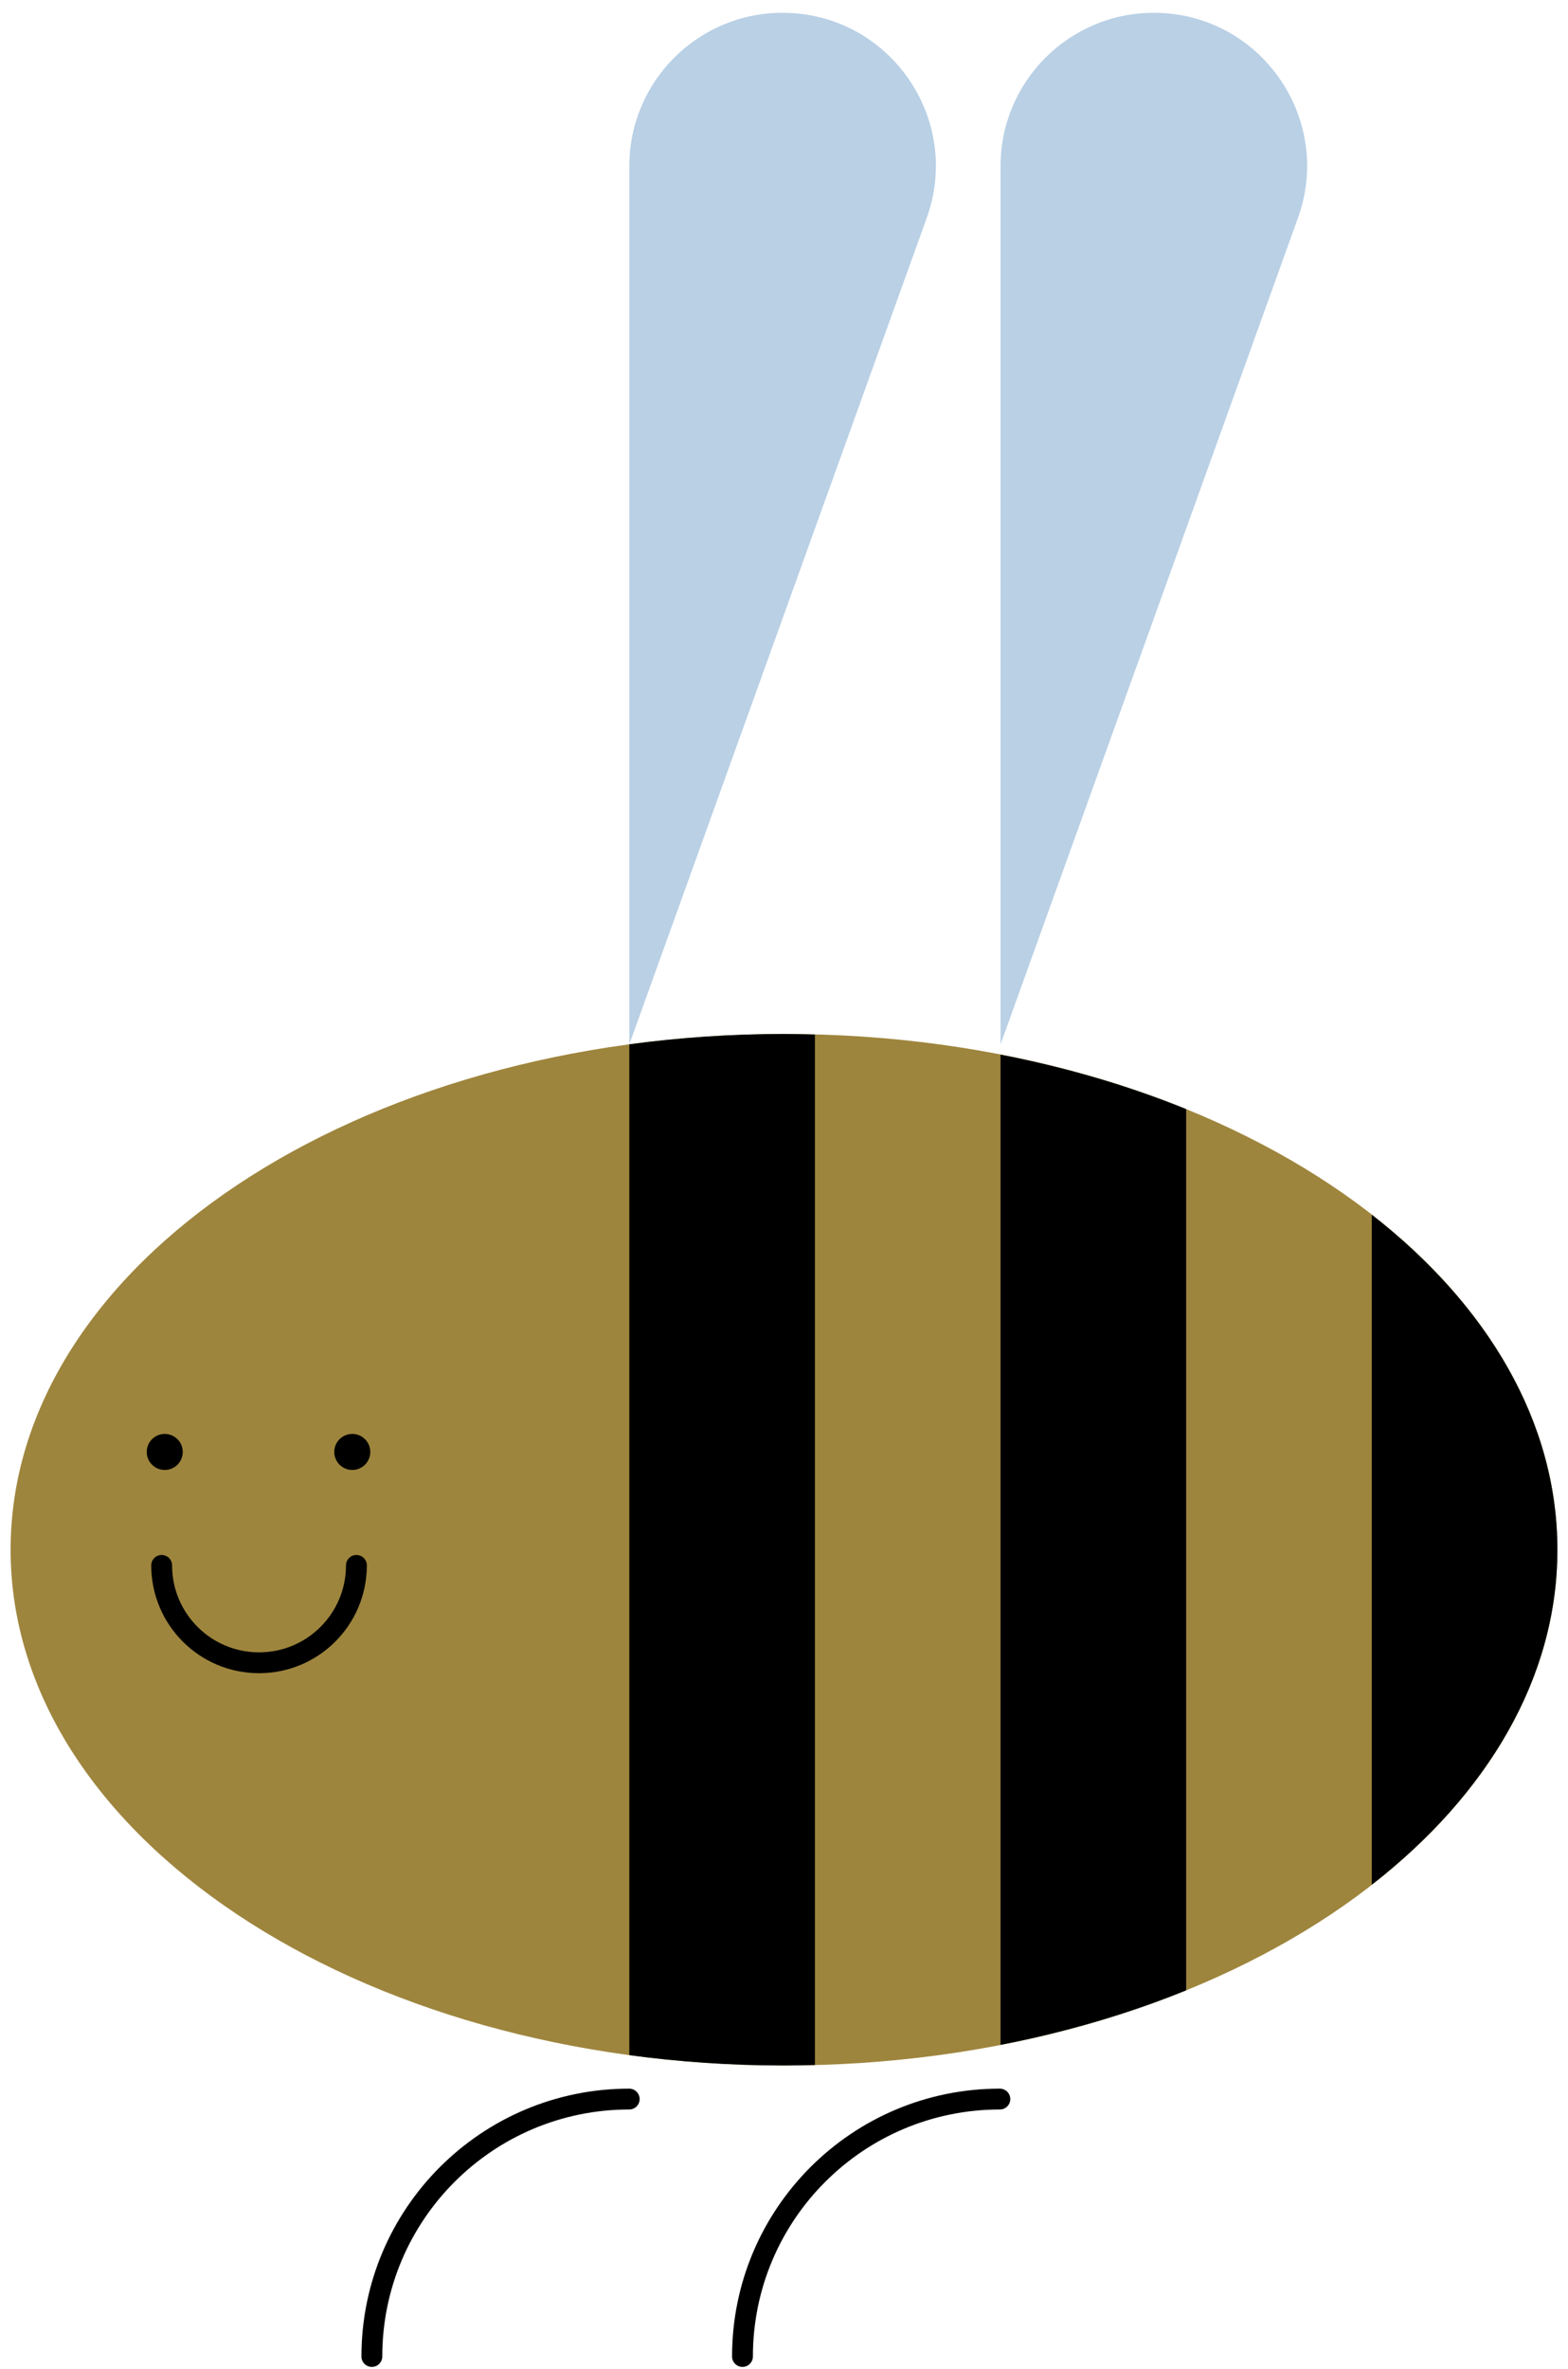 <?xml version="1.0" encoding="utf-8"?>
<!-- Generator: Adobe Illustrator 16.0.0, SVG Export Plug-In . SVG Version: 6.00 Build 0)  -->
<!DOCTYPE svg PUBLIC "-//W3C//DTD SVG 1.1//EN" "http://www.w3.org/Graphics/SVG/1.1/DTD/svg11.dtd">
<svg version="1.1" id="Livello_1" xmlns="http://www.w3.org/2000/svg" xmlns:xlink="http://www.w3.org/1999/xlink" x="0px" y="0px"
	 width="150.428px" height="227.234px" viewBox="0 0 150.428 227.234" enable-background="new 0 0 150.428 227.234"
	 xml:space="preserve">
<g>
	<path fill="#9E853D" d="M1.017,148.632c0,27.319,33.219,49.465,74.197,49.465s74.196-22.146,74.196-49.465
		c0-27.32-33.218-49.465-74.196-49.465S1.017,121.312,1.017,148.632"/>
	<path d="M131.604,180.761v-64.259c11.094,8.646,17.807,19.862,17.807,32.13C149.411,160.9,142.698,172.117,131.604,180.761"/>
	<path d="M113.797,190.89c-5.504,2.237-11.485,4-17.808,5.229v-94.971c6.322,1.227,12.304,2.988,17.808,5.227V190.89z"/>
	<path d="M78.182,198.048c-0.987,0.024-1.973,0.049-2.969,0.049c-5.081,0-10.043-0.342-14.838-0.991v-96.947
		c4.795-0.649,9.757-0.992,14.838-0.992c0.996,0,1.981,0.025,2.969,0.052V198.048z"/>
	<path fill="#B9D0E5" d="M60.375,100.159V15.928c0-8.118,6.581-14.7,14.699-14.7c10.181,0,17.28,10.1,13.831,19.68L60.375,100.159z"
		/>
	<path fill="#B9D0E5" d="M95.99,100.159V15.928c0-8.118,6.581-14.7,14.699-14.7c10.181,0,17.28,10.1,13.831,19.68L95.99,100.159z"/>
	<path fill="none" stroke="#000000" stroke-width="2" stroke-linecap="round" stroke-linejoin="round" stroke-miterlimit="10" d="
		M34.193,150.134c0,5.159-4.182,9.34-9.341,9.34c-5.16,0-9.342-4.181-9.342-9.34 M71.231,226.007
		c0-13.636,11.055-24.689,24.691-24.689 M35.675,226.007c0-13.636,11.055-24.689,24.69-24.689"/>
	<path d="M17.534,139.253c0-0.953-0.775-1.729-1.729-1.729s-1.728,0.775-1.728,1.729s0.773,1.729,1.728,1.729
		S17.534,140.206,17.534,139.253"/>
	<path d="M35.525,139.253c0-0.953-0.774-1.729-1.729-1.729s-1.728,0.775-1.728,1.729s0.773,1.729,1.728,1.729
		S35.525,140.206,35.525,139.253"/>
</g>
</svg>
